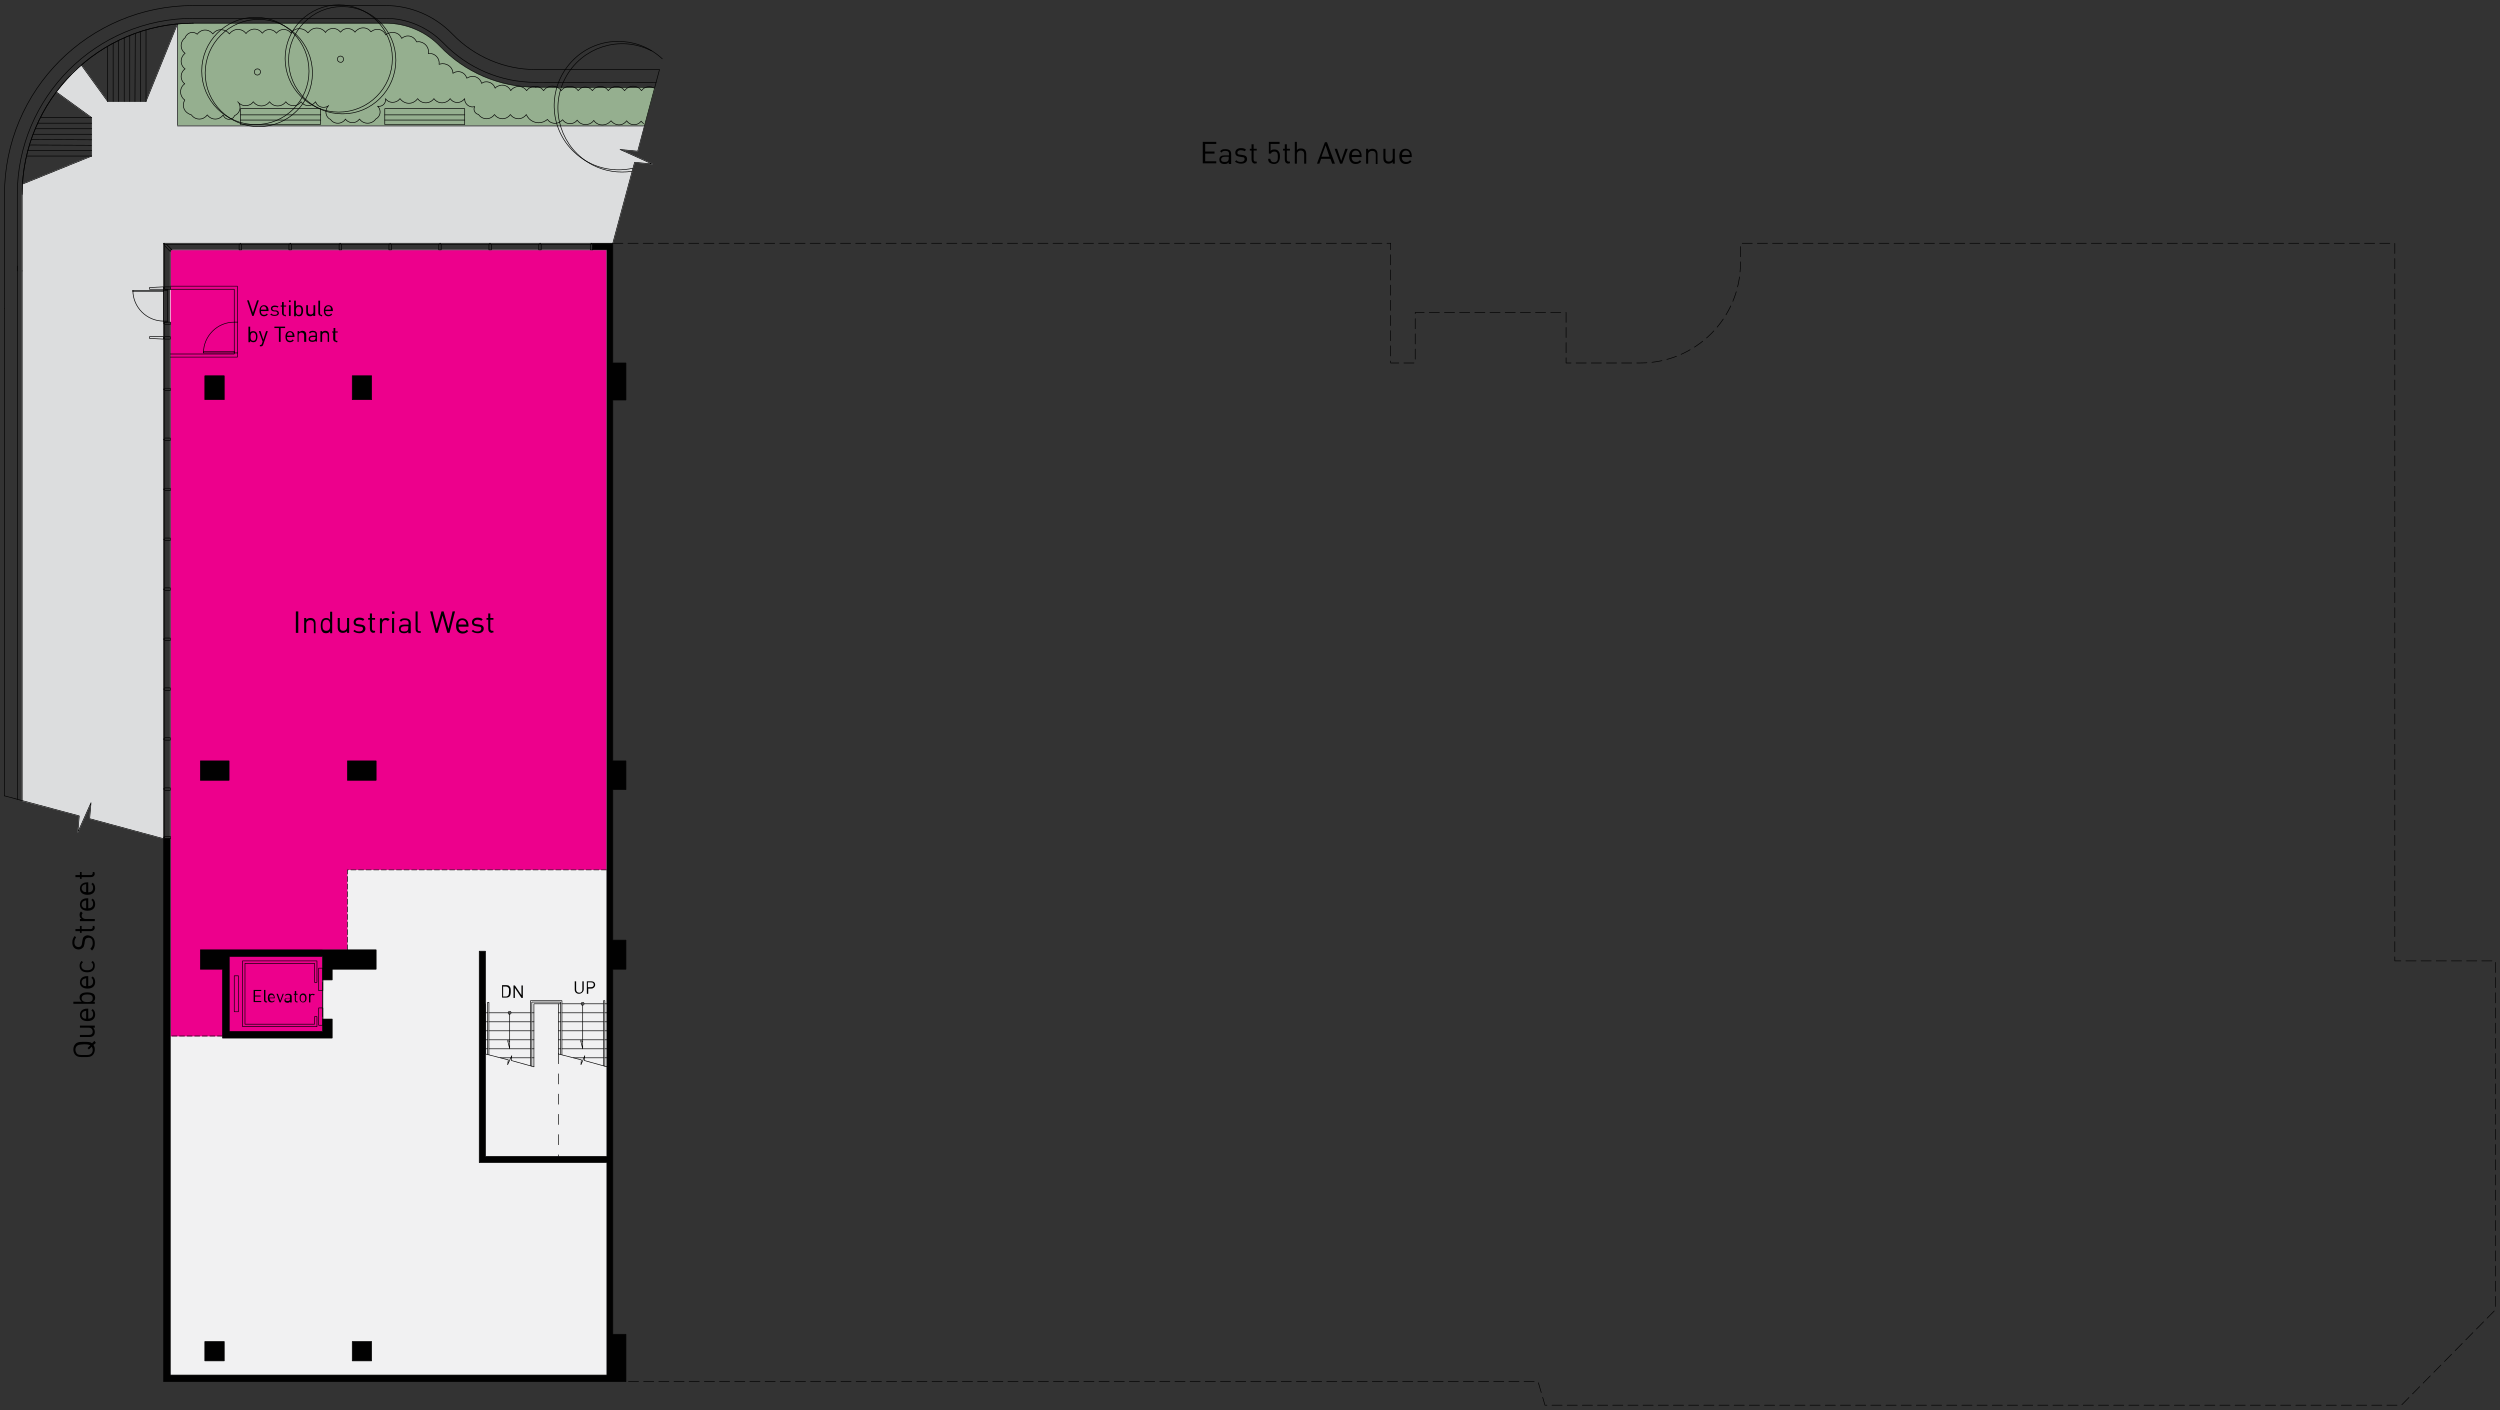 <?xml version="1.0" encoding="utf-8"?>
<!-- Generator: Adobe Illustrator 26.0.1, SVG Export Plug-In . SVG Version: 6.00 Build 0)  -->
<svg version="1.1" id="Layer_1" xmlns="http://www.w3.org/2000/svg" xmlns:xlink="http://www.w3.org/1999/xlink" x="0px" y="0px"
	 viewBox="0 0 722.5 407.5" style="enable-background:new 0 0 722.5 407.5;" xml:space="preserve">
<rect x="0" y="0" width="722.5" height="407.5" fill="#333333" stroke="none"/>
<style type="text/css">
	.st0{fill-rule:evenodd;clip-rule:evenodd;fill:#F1F1F2;}
	.st1{fill-rule:evenodd;clip-rule:evenodd;fill:#ED008C;}
	.st2{fill-rule:evenodd;clip-rule:evenodd;fill:#95AF8F;}
	.st3{fill:none;stroke:#95AF8F;stroke-width:0.188;stroke-linecap:round;stroke-linejoin:round;stroke-miterlimit:10;}
	.st4{fill:none;}
	.st5{fill-rule:evenodd;clip-rule:evenodd;fill:#DCDDDE;}
	.st6{fill:none;stroke:#DCDDDE;stroke-width:0.188;stroke-linecap:round;stroke-linejoin:round;stroke-miterlimit:10;}
	.st7{fill:none;stroke:#F1F1F2;stroke-width:0.188;stroke-linecap:round;stroke-linejoin:round;stroke-miterlimit:10;}
	.st8{fill-rule:evenodd;clip-rule:evenodd;fill:#010101;}
	.st9{fill:none;stroke:#010101;stroke-width:0.188;stroke-linecap:round;stroke-linejoin:round;stroke-miterlimit:10;}
	
		.st10{fill:none;stroke:#010101;stroke-width:0.188;stroke-linecap:round;stroke-linejoin:round;stroke-miterlimit:10;stroke-dasharray:2.925,1.462,0,1.462;}
	
		.st11{fill:none;stroke:#010101;stroke-width:0.188;stroke-linecap:round;stroke-linejoin:round;stroke-miterlimit:10;stroke-dasharray:2.925,1.462;}
	
		.st12{fill:none;stroke:#010101;stroke-width:0.188;stroke-linecap:round;stroke-linejoin:round;stroke-miterlimit:10;stroke-dasharray:1.462,0.731;}
</style>
<rect x="49.2" y="72.2" class="st0" width="126.2" height="325.3"/>
<polygon class="st1" points="175.4,72.2 175.4,251.4 100.4,251.4 100.4,274.5 93.2,274.5 93.2,299.5 49.2,299.5 49.2,72.2 "/>
<path class="st2" d="M51.3,36.4l0-29.4l4.7-0.2h55.5c5.9,0,11.6,2.4,15.7,6.7c7.2,7.5,17.2,11.8,27.7,11.8l34.3,0l-3,11.1H51.3z"/>
<path class="st3" d="M51.3,36.4l0-29.4l4.7-0.2h55.5c5.9,0,11.6,2.4,15.7,6.7c7.2,7.5,17.2,11.8,27.7,11.8l34.3,0l-3,11.1H51.3z"/>
<rect class="st4" width="722.5" height="407.5"/>
<polygon class="st5" points="47.3,242.4 25.9,236.6 26.3,232 22.5,240.5 22.9,235.8 6.4,231.4 6.4,56.2 6.5,53.2 26.5,45.1 26.5,34 
	16.3,26.6 20.9,21.2 23.5,18.8 31.1,29.3 42.2,29.3 51.3,6.9 51.3,36.4 186.2,36.4 184.3,43.7 179.2,43.2 188.5,47.4 183.4,46.9 
	177.1,70.3 47.3,70.3 "/>
<polygon class="st6" points="47.3,242.4 25.9,236.6 26.3,232 22.5,240.5 22.9,235.8 6.4,231.4 6.4,56.2 6.5,53.2 26.5,45.1 26.5,34 
	16.3,26.6 20.9,21.2 23.5,18.8 31.1,29.3 42.2,29.3 51.3,6.9 51.3,36.4 186.2,36.4 184.3,43.7 179.2,43.2 188.5,47.4 183.4,46.9 
	177.1,70.3 47.3,70.3 "/>
<rect x="49.2" y="72.2" class="st7" width="126.2" height="325.3"/>
<polygon class="st8" points="64.3,300 64.3,280.1 57.9,280.1 57.9,274.5 108.7,274.5 108.7,280.1 96,280.1 96,283.2 93.3,283.2 
	93.3,276.4 66.2,276.4 66.2,298.1 93.3,298.1 93.3,294.5 96,294.5 96,300 "/>
<rect x="59.2" y="387.7" class="st8" width="5.6" height="5.6"/>
<rect x="101.8" y="387.7" class="st8" width="5.6" height="5.6"/>
<rect x="100.4" y="219.9" class="st8" width="8.3" height="5.6"/>
<rect x="57.9" y="219.9" class="st8" width="8.3" height="5.6"/>
<rect x="59.2" y="108.6" class="st8" width="5.6" height="6.9"/>
<rect x="101.8" y="108.6" class="st8" width="5.6" height="6.9"/>
<polygon class="st8" points="47.3,399.3 47.3,242.4 49.2,242.4 49.2,397.4 175.4,397.4 175.4,336 138.5,336 138.5,274.9 
	140.3,274.9 140.3,334.2 175.4,334.2 175.4,72.2 171.3,72.2 171.3,70.3 177.1,70.3 177.1,104.9 180.9,104.9 180.9,115.6 
	177.1,115.6 177.1,219.9 180.9,219.9 180.9,228.2 177.1,228.2 177.1,271.7 180.9,271.7 180.9,280.1 177.1,280.1 177.1,385.6 
	180.9,385.6 180.9,399.3 "/>
<line class="st9" x1="47.3" y1="83.9" x2="47.3" y2="92.8"/>
<line class="st9" x1="48.4" y1="83.9" x2="48.4" y2="92.8"/>
<line class="st9" x1="67.7" y1="102" x2="67.7" y2="93.1"/>
<line class="st9" x1="68.6" y1="102" x2="68.6" y2="93.1"/>
<line class="st10" x1="161.4" y1="304.5" x2="161.4" y2="334.2"/>
<path class="st11" d="M177.1,70.3h224.8v34.6h7.1V90.3h43.6v14.6h21.5C490,104.9,503,92,503,76v-5.7h189.1v207.4h29.1v100.8
	L694,406.1H446.5l-2-6.8H180.9"/>
<rect class="st4" width="722.5" height="407.5"/>
<line class="st12" x1="64.3" y1="299.4" x2="49.2" y2="299.4"/>
<polyline class="st12" points="100.4,274.5 100.4,251.4 175.4,251.4 "/>
<line class="st9" x1="6.4" y1="231.4" x2="6.4" y2="78.3"/>
<line class="st9" x1="47.6" y1="241.7" x2="47.6" y2="228.4"/>
<line class="st9" x1="47.6" y1="227.7" x2="47.6" y2="213.9"/>
<line class="st9" x1="47.6" y1="213.2" x2="47.6" y2="199.5"/>
<line class="st9" x1="47.6" y1="198.8" x2="47.6" y2="185.1"/>
<line class="st9" x1="47.6" y1="184.4" x2="47.6" y2="170.6"/>
<line class="st9" x1="47.6" y1="169.9" x2="47.6" y2="156.2"/>
<line class="st9" x1="47.6" y1="155.5" x2="47.6" y2="141.8"/>
<line class="st9" x1="47.6" y1="141.1" x2="47.6" y2="127.3"/>
<line class="st9" x1="47.6" y1="126.6" x2="47.6" y2="112.9"/>
<line class="st9" x1="47.6" y1="112.2" x2="47.6" y2="98"/>
<line class="st9" x1="47.6" y1="97.3" x2="47.6" y2="93.8"/>
<line class="st9" x1="47.6" y1="82.9" x2="47.6" y2="70.7"/>
<line class="st9" x1="48.1" y1="70.6" x2="69.1" y2="70.6"/>
<line class="st9" x1="69.8" y1="70.6" x2="83.5" y2="70.6"/>
<line class="st9" x1="84.2" y1="70.6" x2="98" y2="70.6"/>
<line class="st9" x1="98.7" y1="70.6" x2="112.4" y2="70.6"/>
<line class="st9" x1="113.1" y1="70.6" x2="126.8" y2="70.6"/>
<line class="st9" x1="127.5" y1="70.6" x2="141.3" y2="70.6"/>
<line class="st9" x1="142" y1="70.6" x2="155.7" y2="70.6"/>
<line class="st9" x1="156.4" y1="70.6" x2="170.8" y2="70.6"/>
<path class="st9" d="M188.3,14.7c-9.1-4.7-20.3-1.1-25,8c-4.7,9.1-1.1,20.3,8,25c3.5,1.8,7.5,2.4,11.4,1.8"/>
<path class="st9" d="M191.4,17c-7.5-7-19.2-6.7-26.2,0.8c-7,7.5-6.7,19.2,0.8,26.2c4.5,4.3,10.9,6,17,4.6"/>
<rect class="st4" width="722.5" height="407.5"/>
<line class="st9" x1="11.7" y1="34" x2="26.5" y2="34"/>
<line class="st9" x1="7.7" y1="45.1" x2="26.5" y2="45.1"/>
<line class="st9" x1="31.1" y1="13.4" x2="31.1" y2="29.3"/>
<line class="st9" x1="42.2" y1="8.6" x2="42.2" y2="29.3"/>
<line class="st9" x1="26.5" y1="34" x2="26.5" y2="45.1"/>
<line class="st9" x1="31.1" y1="29.3" x2="42.2" y2="29.3"/>
<line class="st9" x1="23.5" y1="18.8" x2="31.1" y2="29.3"/>
<line class="st9" x1="42.2" y1="29.3" x2="51.3" y2="6.9"/>
<line class="st9" x1="16.3" y1="26.6" x2="26.5" y2="34"/>
<line class="st9" x1="6.5" y1="53.2" x2="26.5" y2="45.1"/>
<line class="st9" x1="8.1" y1="43.5" x2="26.5" y2="43.5"/>
<line class="st9" x1="8.5" y1="41.9" x2="26.4" y2="42"/>
<line class="st9" x1="9" y1="40.3" x2="26.5" y2="40.4"/>
<line class="st9" x1="9.6" y1="38.8" x2="26.5" y2="38.8"/>
<line class="st9" x1="10.2" y1="37.2" x2="26.5" y2="37.2"/>
<line class="st9" x1="10.9" y1="35.6" x2="26.5" y2="35.6"/>
<line class="st9" x1="32.7" y1="12.5" x2="32.7" y2="29.3"/>
<line class="st9" x1="34.3" y1="11.7" x2="34.3" y2="29.3"/>
<line class="st9" x1="35.9" y1="11" x2="35.9" y2="29.3"/>
<line class="st9" x1="37.5" y1="10.3" x2="37.5" y2="29.3"/>
<line class="st9" x1="39.1" y1="9.7" x2="39" y2="29.3"/>
<line class="st9" x1="40.6" y1="9.1" x2="40.6" y2="29.3"/>
<path class="st9" d="M55.9,6.7C28.6,6.7,6.4,28.9,6.4,56.2"/>
<path class="st9" d="M6.4,78.3V56.2c0-27.3,22.2-49.5,49.5-49.5h55.5"/>
<rect class="st4" width="722.5" height="407.5"/>
<line class="st9" x1="189.2" y1="25.3" x2="154.8" y2="25.2"/>
<path class="st9" d="M154.9,25.2c-10.5,0-20.5-4.3-27.7-11.8c-4.1-4.3-9.8-6.7-15.7-6.7"/>
<rect class="st4" width="722.5" height="407.5"/>
<line class="st9" x1="186.2" y1="36.4" x2="51.3" y2="36.4"/>
<path class="st9" d="M114.4,17.4c0-8.6-7-15.5-15.5-15.5c-8.6,0-15.5,7-15.5,15.5c0,8.6,7,15.5,15.5,15.5
	C107.4,33,114.4,26,114.4,17.4z"/>
<path class="st9" d="M99.3,17.1c0-0.5-0.4-0.9-0.9-0.9c-0.5,0-0.9,0.4-0.9,0.9c0,0.5,0.4,0.9,0.9,0.9C98.9,18.1,99.3,17.6,99.3,17.1
	z"/>
<path class="st9" d="M113.4,16.9c0-8.6-7-15.5-15.5-15.5c-8.6,0-15.5,7-15.5,15.5c0,8.6,7,15.5,15.5,15.5
	C106.4,32.4,113.4,25.5,113.4,16.9z"/>
<path class="st9" d="M90.3,21.1c0-8.6-7-15.5-15.5-15.5c-8.6,0-15.5,7-15.5,15.5c0,8.6,7,15.5,15.5,15.5
	C83.3,36.6,90.3,29.7,90.3,21.1z"/>
<path class="st9" d="M75.3,20.8c0-0.5-0.4-0.9-0.9-0.9c-0.5,0-0.9,0.4-0.9,0.9c0,0.5,0.4,0.9,0.9,0.9C74.8,21.7,75.3,21.3,75.3,20.8
	z"/>
<path class="st9" d="M89.3,20.6C89.3,12,82.4,5,73.8,5c-8.6,0-15.5,7-15.5,15.5c0,8.6,7,15.5,15.5,15.5
	C82.4,36.1,89.3,29.1,89.3,20.6z"/>
<rect class="st4" width="722.5" height="407.5"/>
<line class="st9" x1="51.3" y1="36.2" x2="51.3" y2="6.9"/>
<path class="st9" d="M189.1,25.5c-1.2-0.8-2.9-0.5-3.7,0.7c0,0,0,0,0,0c-1-1.4-2.8-1.7-4.2-0.7c-0.3,0.2-0.5,0.5-0.7,0.7
	c-0.9-1.3-2.7-1.6-4-0.7c-0.3,0.2-0.5,0.4-0.7,0.7c-0.9-1.3-2.6-1.6-3.9-0.7c-0.3,0.2-0.5,0.4-0.7,0.7c-0.8-1.1-2.4-1.4-3.5-0.6
	c-0.2,0.2-0.5,0.4-0.6,0.6c-0.9-1.3-2.8-1.7-4.2-0.7c-0.3,0.2-0.5,0.4-0.7,0.7c-1-1.4-2.9-1.7-4.3-0.8c-0.3,0.2-0.6,0.5-0.8,0.8
	c-0.9-1.3-2.8-1.7-4.2-0.7c-0.3,0.2-0.5,0.4-0.7,0.7c-0.9-1.3-2.6-1.6-3.9-0.7c-0.3,0.2-0.5,0.4-0.7,0.7c-0.6-1.4-2.3-2-3.7-1.3
	c-0.3,0.1-0.6,0.3-0.8,0.6c-0.4-1.3-1.8-2.1-3.1-1.8c-0.3,0.1-0.6,0.2-0.8,0.4c-0.4-1.5-2-2.4-3.4-1.9c-0.3,0.1-0.6,0.2-0.9,0.4
	c-0.4-1.4-1.8-2.2-3.2-1.8c-0.3,0.1-0.6,0.2-0.8,0.4c0-1.6-1.4-2.8-3-2.8c-0.3,0-0.7,0.1-1,0.2c0.2-1.5-0.8-2.8-2.2-3.1
	c-0.3,0-0.6,0-0.9,0c0.3-1.6-0.8-3.1-2.4-3.4c-0.3-0.1-0.7,0-1,0c-0.6-1.4-2.2-2.1-3.5-1.5c-0.3,0.1-0.6,0.3-0.8,0.5
	c-0.6-1.5-2.3-2.1-3.8-1.5c-0.3,0.1-0.6,0.3-0.8,0.5c-0.6-1.4-2.2-2-3.5-1.4c-0.3,0.1-0.5,0.3-0.8,0.5c-0.9-1.3-2.7-1.5-3.9-0.6
	c-0.3,0.2-0.5,0.4-0.7,0.7c-0.8-1.1-2.4-1.4-3.6-0.6c-0.2,0.2-0.4,0.4-0.6,0.6c-0.9-1.2-2.5-1.4-3.7-0.6c-0.3,0.2-0.5,0.4-0.6,0.7
	c-1-1.4-3-1.7-4.3-0.7c-0.3,0.2-0.5,0.5-0.8,0.8c-1-1.3-2.9-1.6-4.2-0.7c-0.3,0.2-0.5,0.5-0.7,0.8c-0.8-1.2-2.5-1.4-3.6-0.6
	c-0.2,0.2-0.5,0.4-0.6,0.6c-0.8-1.1-2.4-1.4-3.5-0.6c-0.2,0.2-0.4,0.4-0.6,0.6c-0.9-1.3-2.7-1.6-4-0.6c-0.3,0.2-0.5,0.4-0.7,0.7
	c-0.9-1.3-2.8-1.6-4.1-0.6c-0.3,0.2-0.5,0.4-0.7,0.7c-1-1.3-2.8-1.6-4.1-0.7c-0.3,0.2-0.5,0.5-0.7,0.7c-0.9-1.2-2.6-1.5-3.8-0.6
	c-0.3,0.2-0.5,0.4-0.7,0.7c-0.9-0.8-2.3-0.7-3.1,0.3c-0.2,0.2-0.3,0.4-0.4,0.7c-1.2,0.9-1.5,2.6-0.7,3.8c0.2,0.3,0.4,0.5,0.7,0.7
	c-1.2,0.9-1.5,2.6-0.7,3.8c0.2,0.3,0.4,0.5,0.7,0.7c-1.2,0.8-1.5,2.5-0.7,3.7c0.2,0.3,0.4,0.5,0.6,0.6c-1.3,0.9-1.6,2.7-0.7,4
	c0.2,0.3,0.4,0.5,0.7,0.7c-0.8,1.4-0.4,3.1,1,3.9c0.3,0.2,0.6,0.3,0.9,0.4c0.9,1.3,2.7,1.6,3.9,0.7c0.3-0.2,0.5-0.4,0.7-0.7
	c0.9,1.3,2.7,1.6,3.9,0.7c0.3-0.2,0.5-0.4,0.7-0.7c0.3,1,1.3,1.5,2.2,1.2c0.5-0.1,0.9-0.5,1.1-1c1.3-0.5,1.9-2,1.4-3.3
	c-0.1-0.3-0.3-0.5-0.5-0.7c0.9,1.2,2.5,1.5,3.8,0.7c0.3-0.2,0.5-0.4,0.7-0.7c0.9,1.3,2.7,1.6,4,0.7c0.3-0.2,0.5-0.4,0.7-0.7
	c0.9,1.3,2.7,1.6,4,0.7c0.3-0.2,0.5-0.4,0.7-0.7c0.8,1.2,2.5,1.5,3.7,0.7c0.3-0.2,0.5-0.4,0.7-0.7c0.8,1.2,2.4,1.5,3.6,0.6
	c0.2-0.2,0.5-0.4,0.6-0.6c0.4,1.3,1.8,1.9,3.1,1.5c0.3-0.1,0.5-0.2,0.7-0.4c-1,0.9-1.1,2.5-0.2,3.5c0.2,0.2,0.4,0.4,0.7,0.5
	c0.8,1.2,2.5,1.5,3.7,0.6c0.3-0.2,0.5-0.4,0.6-0.7c0.8,1.1,2.4,1.4,3.5,0.6c0.2-0.2,0.5-0.4,0.6-0.6c0.9,1.3,2.7,1.6,4,0.7
	c0.3-0.2,0.5-0.4,0.7-0.7c1.1-0.6,1.6-1.9,1-3.1c-0.1-0.2-0.3-0.5-0.5-0.6c1,0.2,2.1-0.4,2.3-1.5c0-0.2,0.1-0.4,0-0.7
	c0.8,1.2,2.4,1.4,3.6,0.6c0.2-0.2,0.5-0.4,0.6-0.6c1,1.4,2.9,1.8,4.3,0.8c0.3-0.2,0.6-0.5,0.8-0.8c0.9,1.3,2.7,1.6,4,0.7
	c0.3-0.2,0.5-0.4,0.7-0.7c0.9,1.3,2.7,1.6,4,0.7c0.3-0.2,0.5-0.4,0.7-0.7c0.8,1.2,2.4,1.5,3.6,0.6c0.2-0.2,0.5-0.4,0.6-0.6
	c-0.1,1.2,0.9,2.3,2.1,2.4c0.3,0,0.5,0,0.8-0.1c-0.4,0.7-0.2,1.6,0.6,2.1c0.2,0.1,0.3,0.1,0.5,0.2c0.9,1.3,2.7,1.6,3.9,0.7
	c0.3-0.2,0.5-0.4,0.7-0.7c0.9,1.3,2.7,1.6,3.9,0.7c0.3-0.2,0.5-0.4,0.7-0.7c0.9,1.3,2.7,1.6,3.9,0.7c0.3-0.2,0.5-0.4,0.7-0.7
	c0.8,1.9,3,2.9,5,2.1c0.4-0.2,0.8-0.4,1.1-0.7c0.8,1.2,2.5,1.5,3.7,0.7c0.3-0.2,0.5-0.4,0.7-0.6c0.8,1.2,2.4,1.5,3.6,0.7
	c0.3-0.2,0.5-0.4,0.6-0.6c0.9,1.4,2.8,1.7,4.1,0.8c0.3-0.2,0.5-0.4,0.7-0.7c0.9,1.4,2.8,1.7,4.2,0.8c0.3-0.2,0.5-0.4,0.8-0.7
	c0.9,1.2,2.6,1.6,3.8,0.7c0.3-0.2,0.5-0.4,0.7-0.7c0.8,1.2,2.4,1.5,3.6,0.7c0.2-0.2,0.5-0.4,0.6-0.6c0.2,0.3,0.4,0.5,0.7,0.7"/>
<rect class="st4" width="722.5" height="407.5"/>
<polyline class="st9" points="174.8,308.1 174.8,289.2 174.4,289.2 174.4,308 "/>
<polyline class="st9" points="153.7,308.1 153.7,289.6 162,289.6 162,304.7 "/>
<polyline class="st9" points="153.3,308 153.3,289.2 162.4,289.2 162.4,304.8 "/>
<polyline class="st9" points="175.4,308.3 168.9,306.5 169,305.1 167.9,307.7 168,306.3 161.4,304.6 "/>
<polyline class="st9" points="140.9,304.7 140.9,289.7 141.3,289.7 141.3,304.8 "/>
<polyline class="st9" points="154.3,308.3 147.8,306.5 147.9,305.1 146.7,307.7 146.9,306.3 140.3,304.6 "/>
<rect x="92.1" y="291.3" class="st9" width="1.2" height="5"/>
<rect x="92.1" y="279.8" class="st9" width="1.2" height="6.5"/>
<line class="st9" x1="93.2" y1="293.8" x2="93.2" y2="283.9"/>
<polygon class="st9" points="90.9,283.9 91.6,283.9 91.6,277.7 70.1,277.7 70.1,296.7 91.6,296.7 91.6,293.8 90.9,293.8 90.9,296 
	70.8,296 70.8,278.4 90.9,278.4 "/>
<rect x="67.7" y="282" class="st9" width="1.2" height="10.4"/>
<rect x="66.2" y="275" class="st9" width="27.1" height="24.5"/>
<polygon class="st9" points="49.2,228.4 47.6,228.4 47.6,228.1 47.3,228.1 47.3,227.9 47.6,227.9 47.6,227.7 49.2,227.7 "/>
<polygon class="st9" points="49.2,213.9 47.6,213.9 47.6,213.7 47.3,213.7 47.3,213.5 47.6,213.5 47.6,213.2 49.2,213.2 "/>
<polygon class="st9" points="49.2,199.5 47.6,199.5 47.6,199.2 47.3,199.2 47.3,199.1 47.6,199.1 47.6,198.8 49.2,198.8 "/>
<polygon class="st9" points="49.2,185.1 47.6,185.1 47.6,184.8 47.3,184.8 47.3,184.6 47.6,184.6 47.6,184.4 49.2,184.4 "/>
<polygon class="st9" points="49.2,170.6 47.6,170.6 47.6,170.4 47.3,170.4 47.3,170.2 47.6,170.2 47.6,169.9 49.2,169.9 "/>
<polygon class="st9" points="49.2,156.2 47.6,156.2 47.6,155.9 47.3,155.9 47.3,155.8 47.6,155.8 47.6,155.5 49.2,155.5 "/>
<polygon class="st9" points="49.2,141.8 47.6,141.8 47.6,141.5 47.3,141.5 47.3,141.3 47.6,141.3 47.6,141.1 49.2,141.1 "/>
<polygon class="st9" points="49.2,127.3 47.6,127.3 47.6,127.1 47.3,127.1 47.3,126.9 47.6,126.9 47.6,126.6 49.2,126.6 "/>
<polygon class="st9" points="49.2,112.9 47.6,112.9 47.6,112.6 47.3,112.6 47.3,112.4 47.6,112.4 47.6,112.2 49.2,112.2 "/>
<polygon class="st9" points="49.2,98 47.6,98 47.6,97.8 47.3,97.8 47.3,97.6 47.6,97.6 47.6,97.3 49.2,97.3 "/>
<polygon class="st9" points="49.2,83.6 47.6,83.6 47.6,83.3 47.3,83.3 47.3,83.1 47.6,83.1 47.6,82.9 49.2,82.9 "/>
<polygon class="st9" points="69.1,72.2 69.1,70.6 69.4,70.6 69.4,70.3 69.5,70.3 69.5,70.6 69.8,70.6 69.8,72.2 "/>
<polygon class="st9" points="83.5,72.2 83.5,70.6 83.8,70.6 83.8,70.3 84,70.3 84,70.6 84.2,70.6 84.2,72.2 "/>
<polygon class="st9" points="98,72.2 98,70.6 98.2,70.6 98.2,70.3 98.4,70.3 98.4,70.6 98.7,70.6 98.7,72.2 "/>
<polygon class="st9" points="112.4,72.2 112.4,70.6 112.7,70.6 112.7,70.3 112.8,70.3 112.8,70.6 113.1,70.6 113.1,72.2 "/>
<polygon class="st9" points="126.8,72.2 126.8,70.6 127.1,70.6 127.1,70.3 127.3,70.3 127.3,70.6 127.5,70.6 127.5,72.2 "/>
<polygon class="st9" points="141.3,72.2 141.3,70.6 141.5,70.6 141.5,70.3 141.7,70.3 141.7,70.6 142,70.6 142,72.2 "/>
<polygon class="st9" points="155.7,72.2 155.7,70.6 156,70.6 156,70.3 156.2,70.3 156.2,70.6 156.4,70.6 156.4,72.2 "/>
<polygon class="st9" points="170.6,72.2 170.6,70.6 170.8,70.6 170.8,70.3 171,70.3 171,70.6 171.3,70.6 171.3,72.2 "/>
<polygon class="st9" points="49.7,72.2 48.1,70.6 47.7,70.6 47.5,70.3 47.3,70.3 47.3,70.5 47.6,70.7 47.6,71 49.2,72.7 49.2,72.2 
	"/>
<polygon class="st9" points="49.2,242.4 47.6,242.4 47.6,242.1 47.3,242.1 47.3,241.9 47.6,241.9 47.6,241.7 49.2,241.7 "/>
<line class="st9" x1="49.2" y1="242.4" x2="49.2" y2="93.1"/>
<polyline class="st9" points="49.2,83.6 49.2,72.2 171.3,72.2 "/>
<polyline class="st9" points="47.3,242.4 47.3,70.3 171.3,70.3 "/>
<polygon class="st9" points="47.3,97.3 43.2,97.3 43.2,97.8 47.3,98 "/>
<polygon class="st9" points="47.3,83.6 43.2,83.6 43.2,83.1 47.3,82.9 "/>
<rect x="47.3" y="83.6" class="st9" width="1.1" height="0.3"/>
<rect x="47.3" y="92.8" class="st9" width="1.1" height="0.3"/>
<polygon class="st9" points="49.2,93.8 47.6,93.8 47.6,93.5 47.3,93.5 47.3,93.3 47.6,93.3 47.6,93.1 49.2,93.1 "/>
<line class="st9" x1="1.3" y1="230" x2="1.3" y2="89.1"/>
<path class="st9" d="M1.3,89.1l0-32.9c0-30.2,24.4-54.6,54.6-54.6h55.5c7.3,0,14.3,3,19.4,8.3c6.3,6.5,15,10.2,24,10.2h35.7"/>
<rect class="st4" width="722.5" height="407.5"/>
<line class="st9" x1="5.1" y1="231" x2="5.1" y2="76.9"/>
<path class="st9" d="M5,78.3V56.2C5,28.1,27.8,5.3,55.9,5.3h55.5c6.3,0,12.3,2.6,16.7,7.1c7,7.3,16.6,11.4,26.7,11.4"/>
<rect class="st4" width="722.5" height="407.5"/>
<line class="st9" x1="189.6" y1="23.9" x2="154.9" y2="23.8"/>
<line class="st9" x1="111.2" y1="33.2" x2="134.3" y2="33.2"/>
<line class="st9" x1="111.2" y1="34.7" x2="134.3" y2="34.7"/>
<rect x="111.2" y="31.4" class="st9" width="23.1" height="4.6"/>
<line class="st9" x1="69.5" y1="33.2" x2="92.7" y2="33.2"/>
<line class="st9" x1="69.5" y1="34.7" x2="92.7" y2="34.7"/>
<rect x="69.5" y="31.4" class="st9" width="23.1" height="4.6"/>
<polyline class="st9" points="47.3,242.4 25.9,236.6 26.3,232 22.5,240.5 22.9,235.8 1.3,230 "/>
<polyline class="st9" points="177.1,70.3 183.4,46.9 188.5,47.4 179.2,43.2 184.3,43.7 190.6,20.1 "/>
<rect x="38.4" y="83.9" class="st9" width="8.9" height="0.4"/>
<path class="st9" d="M38.4,83.9c0,4.9,4,8.9,8.9,8.9"/>
<rect class="st4" width="722.5" height="407.5"/>
<polyline class="st9" points="49.2,102.3 67.7,102.3 67.7,101.6 "/>
<polyline class="st9" points="67.7,93.1 67.7,83.6 49.2,83.6 "/>
<polyline class="st9" points="49.2,103.2 68.6,103.2 68.6,102 "/>
<polyline class="st9" points="68.6,93.1 68.6,82.7 49.2,82.7 "/>
<rect x="58.8" y="101.6" class="st9" width="8.9" height="0.4"/>
<path class="st9" d="M67.7,93.1c-4.9,0-8.9,4-8.9,8.9"/>
<rect class="st4" width="722.5" height="407.5"/>
<line class="st9" x1="67.7" y1="102" x2="68.6" y2="102"/>
<line class="st9" x1="67.7" y1="93.1" x2="68.6" y2="93.1"/>
<line class="st9" x1="175.4" y1="290.1" x2="174.8" y2="290.1"/>
<line class="st9" x1="174.4" y1="290.1" x2="162.4" y2="290.1"/>
<line class="st9" x1="162" y1="290.1" x2="161.4" y2="290.1"/>
<polyline class="st9" points="154.3,308.3 154.3,290.1 161.4,290.1 161.4,304.6 "/>
<line class="st9" x1="175.4" y1="292.7" x2="174.8" y2="292.7"/>
<line class="st9" x1="174.4" y1="292.7" x2="162.4" y2="292.7"/>
<line class="st9" x1="162" y1="292.7" x2="161.4" y2="292.7"/>
<line class="st9" x1="175.4" y1="295.3" x2="174.8" y2="295.3"/>
<line class="st9" x1="174.4" y1="295.3" x2="162.4" y2="295.3"/>
<line class="st9" x1="162" y1="295.3" x2="161.4" y2="295.3"/>
<line class="st9" x1="175.4" y1="297.9" x2="174.8" y2="297.9"/>
<line class="st9" x1="174.4" y1="297.9" x2="162.4" y2="297.9"/>
<line class="st9" x1="162" y1="297.9" x2="161.4" y2="297.9"/>
<line class="st9" x1="175.4" y1="300.5" x2="174.8" y2="300.5"/>
<line class="st9" x1="174.4" y1="300.5" x2="162.4" y2="300.5"/>
<line class="st9" x1="162" y1="300.5" x2="161.4" y2="300.5"/>
<line class="st9" x1="175.4" y1="303.1" x2="174.8" y2="303.1"/>
<line class="st9" x1="174.4" y1="303.1" x2="162.4" y2="303.1"/>
<line class="st9" x1="162" y1="303.1" x2="161.4" y2="303.1"/>
<line class="st9" x1="175.4" y1="305.7" x2="174.8" y2="305.7"/>
<line class="st9" x1="174.4" y1="305.7" x2="169" y2="305.7"/>
<line class="st9" x1="168.8" y1="305.7" x2="165.7" y2="305.7"/>
<line class="st9" x1="140.3" y1="290.1" x2="140.3" y2="304.5"/>
<line class="st9" x1="154.3" y1="292.7" x2="153.7" y2="292.7"/>
<line class="st9" x1="153.3" y1="292.7" x2="141.3" y2="292.7"/>
<line class="st9" x1="140.9" y1="292.7" x2="140.3" y2="292.7"/>
<line class="st9" x1="154.3" y1="295.3" x2="153.7" y2="295.3"/>
<line class="st9" x1="153.3" y1="295.3" x2="141.3" y2="295.3"/>
<line class="st9" x1="140.9" y1="295.3" x2="140.3" y2="295.3"/>
<line class="st9" x1="154.3" y1="297.9" x2="153.7" y2="297.9"/>
<line class="st9" x1="153.3" y1="297.9" x2="141.3" y2="297.9"/>
<line class="st9" x1="140.9" y1="297.9" x2="140.3" y2="297.9"/>
<line class="st9" x1="154.3" y1="300.5" x2="153.7" y2="300.5"/>
<line class="st9" x1="153.3" y1="300.5" x2="141.3" y2="300.5"/>
<line class="st9" x1="140.9" y1="300.5" x2="140.3" y2="300.5"/>
<line class="st9" x1="154.3" y1="303.1" x2="153.7" y2="303.1"/>
<line class="st9" x1="153.3" y1="303.1" x2="141.3" y2="303.1"/>
<line class="st9" x1="140.9" y1="303.1" x2="140.3" y2="303.1"/>
<line class="st9" x1="154.3" y1="305.7" x2="153.7" y2="305.7"/>
<line class="st9" x1="153.3" y1="305.7" x2="147.9" y2="305.7"/>
<line class="st9" x1="147.7" y1="305.7" x2="144.6" y2="305.7"/>
<polygon class="st9" points="64.3,300 64.3,280.1 57.9,280.1 57.9,274.5 108.7,274.5 108.7,280.1 96,280.1 96,283.2 93.2,283.2 
	93.2,276.4 66.2,276.4 66.2,298.1 93.2,298.1 93.2,294.5 96,294.5 96,300 "/>
<rect x="59.2" y="387.7" class="st9" width="5.6" height="5.6"/>
<rect x="101.8" y="387.7" class="st9" width="5.6" height="5.6"/>
<rect x="100.4" y="219.9" class="st9" width="8.3" height="5.6"/>
<rect x="57.9" y="219.9" class="st9" width="8.3" height="5.6"/>
<rect x="59.2" y="108.6" class="st9" width="5.6" height="6.9"/>
<rect x="101.8" y="108.6" class="st9" width="5.6" height="6.9"/>
<polygon class="st9" points="47.3,399.3 47.3,242.4 49.2,242.4 49.2,397.4 175.4,397.4 175.4,336 138.5,336 138.5,274.9 
	140.3,274.9 140.3,334.2 175.4,334.2 175.4,72.2 171.3,72.2 171.3,70.3 177.1,70.3 177.1,104.9 180.9,104.9 180.9,115.6 
	177.1,115.6 177.1,219.9 180.9,219.9 180.9,228.2 177.1,228.2 177.1,271.7 180.9,271.7 180.9,280.1 177.1,280.1 177.1,385.6 
	180.9,385.6 180.9,399.3 "/>
<path class="st9" d="M168.4,290.1v0.4c0.2,0,0.4-0.2,0.4-0.4c0-0.2-0.1-0.3-0.2-0.4c-0.2-0.1-0.5,0-0.6,0.2c-0.1,0.2,0,0.5,0.2,0.6
	c0.1,0,0.1,0.1,0.2,0.1V290.1v13l-0.6-2.4l0.6,0.3"/>
<path class="st9" d="M147.3,292.7v0.4c0.2,0,0.4-0.2,0.4-0.4c0-0.2-0.1-0.3-0.2-0.4c-0.2-0.1-0.5,0-0.6,0.2c-0.1,0.2,0,0.5,0.2,0.6
	c0.1,0,0.1,0.1,0.2,0.1V292.7v10.4l-0.6-2.4l0.6,0.3"/>
<rect class="st4" width="722.5" height="407.5"/>
<g>
	<path d="M73.3,289.7v-3.6h2.2v0.3h-1.8v1.3h1.6v0.3h-1.6v1.3h1.8v0.3H73.3z"/>
	<path d="M76.9,289.7c-0.4,0-0.6-0.3-0.6-0.7v-2.9h0.4v2.9c0,0.2,0.1,0.4,0.3,0.4h0.2v0.3H76.9z"/>
	<path d="M77.9,288.5c0,0.5,0.3,0.9,0.7,0.9c0.3,0,0.5-0.1,0.6-0.3l0.2,0.2c-0.2,0.2-0.5,0.4-0.9,0.4c-0.7,0-1.1-0.4-1.1-1.3
		c0-0.8,0.4-1.3,1-1.3c0.6,0,1,0.5,1,1.2v0.2H77.9z M79.1,287.9c-0.1-0.2-0.3-0.4-0.6-0.4c-0.3,0-0.5,0.1-0.6,0.4
		c-0.1,0.1-0.1,0.2-0.1,0.4h1.3C79.2,288.1,79.1,288,79.1,287.9z"/>
	<path d="M81.1,289.7h-0.3l-0.9-2.5h0.4l0.7,2l0.7-2H82L81.1,289.7z"/>
	<path d="M83.8,289.7v-0.2c-0.2,0.2-0.4,0.3-0.7,0.3c-0.3,0-0.5-0.1-0.7-0.2c-0.1-0.1-0.2-0.3-0.2-0.5c0-0.4,0.3-0.7,0.9-0.7h0.7
		V288c0-0.4-0.2-0.5-0.6-0.5c-0.3,0-0.5,0.1-0.6,0.3l-0.2-0.2c0.2-0.3,0.5-0.4,0.9-0.4c0.7,0,1,0.3,1,0.8v1.7H83.8z M83.8,288.5
		h-0.7c-0.4,0-0.6,0.2-0.6,0.4c0,0.3,0.2,0.4,0.6,0.4c0.2,0,0.4,0,0.6-0.2c0.1-0.1,0.1-0.2,0.1-0.4V288.5z"/>
	<path d="M85.8,289.7c-0.4,0-0.6-0.3-0.6-0.7v-1.5h-0.3v-0.3h0.3v-0.8h0.4v0.8H86v0.3h-0.5v1.5c0,0.2,0.1,0.4,0.3,0.4H86v0.3H85.8z"
		/>
	<path d="M88.3,289.4c-0.2,0.2-0.4,0.3-0.7,0.3c-0.3,0-0.5-0.1-0.7-0.3c-0.3-0.3-0.3-0.6-0.3-1c0-0.4,0-0.7,0.3-1
		c0.2-0.2,0.4-0.3,0.7-0.3c0.3,0,0.5,0.1,0.7,0.3c0.2,0.3,0.3,0.6,0.3,1C88.6,288.8,88.5,289.2,88.3,289.4z M88,287.7
		c-0.1-0.1-0.3-0.2-0.5-0.2c-0.2,0-0.3,0.1-0.4,0.2c-0.2,0.2-0.2,0.5-0.2,0.8c0,0.3,0,0.6,0.2,0.8c0.1,0.1,0.3,0.2,0.4,0.2
		c0.2,0,0.3-0.1,0.5-0.2c0.2-0.2,0.2-0.5,0.2-0.8C88.2,288.2,88.2,287.9,88,287.7z"/>
	<path d="M90.7,287.7c-0.1-0.1-0.2-0.2-0.4-0.2c-0.4,0-0.6,0.3-0.6,0.7v1.5h-0.4v-2.5h0.4v0.3c0.1-0.2,0.4-0.3,0.7-0.3
		c0.2,0,0.4,0.1,0.6,0.2L90.7,287.7z"/>
</g>
<g>
	<path d="M73.3,91.3h-0.4l-1.5-4.5h0.5l1.2,3.6l1.2-3.6h0.5L73.3,91.3z"/>
	<path d="M75.4,89.9c0,0.7,0.3,1.1,0.9,1.1c0.4,0,0.6-0.1,0.8-0.4l0.3,0.3c-0.3,0.3-0.6,0.5-1.1,0.5c-0.8,0-1.3-0.5-1.3-1.6
		c0-1,0.5-1.6,1.3-1.6c0.8,0,1.3,0.6,1.3,1.5v0.2H75.4z M76.9,89c-0.1-0.3-0.4-0.5-0.7-0.5s-0.6,0.2-0.7,0.5
		c-0.1,0.2-0.1,0.3-0.1,0.5H77C77,89.3,77,89.2,76.9,89z"/>
	<path d="M79.4,91.3c-0.5,0-0.9-0.1-1.3-0.4l0.3-0.3c0.2,0.3,0.6,0.4,1,0.4c0.5,0,0.8-0.2,0.8-0.5c0-0.3-0.2-0.4-0.5-0.5l-0.5,0
		c-0.6-0.1-0.9-0.3-0.9-0.8c0-0.6,0.5-0.9,1.1-0.9c0.4,0,0.8,0.1,1.1,0.3l-0.3,0.3c-0.2-0.2-0.5-0.2-0.8-0.2c-0.5,0-0.7,0.2-0.7,0.5
		c0,0.3,0.2,0.4,0.5,0.5l0.5,0c0.5,0,0.9,0.3,0.9,0.8C80.6,91,80.1,91.3,79.4,91.3z"/>
	<path d="M82.3,91.3c-0.5,0-0.8-0.4-0.8-0.8v-1.9h-0.4v-0.3h0.4v-1H82v1h0.7v0.3H82v1.9c0,0.3,0.1,0.5,0.4,0.5h0.2v0.4H82.3z"/>
	<path d="M83.5,87.3v-0.5H84v0.5H83.5z M83.5,91.3v-3.1H84v3.1H83.5z"/>
	<path d="M87.2,91.1c-0.2,0.2-0.4,0.3-0.8,0.3c-0.3,0-0.6-0.1-0.9-0.4v0.4h-0.5v-4.5h0.5v1.7c0.2-0.3,0.5-0.4,0.9-0.4
		c0.3,0,0.6,0.1,0.8,0.3c0.3,0.3,0.4,0.8,0.4,1.3C87.6,90.2,87.5,90.7,87.2,91.1z M86.3,88.6c-0.7,0-0.8,0.6-0.8,1.2
		s0.1,1.2,0.8,1.2c0.7,0,0.8-0.6,0.8-1.2S87,88.6,86.3,88.6z"/>
	<path d="M90.5,91.3v-0.3c-0.2,0.3-0.5,0.4-0.9,0.4c-0.3,0-0.6-0.1-0.8-0.3c-0.2-0.2-0.3-0.5-0.3-0.9v-2h0.5v1.9
		c0,0.5,0.3,0.8,0.8,0.8c0.5,0,0.8-0.3,0.8-0.8v-1.9h0.5v3.1H90.5z"/>
	<path d="M92.8,91.3c-0.5,0-0.8-0.4-0.8-0.8v-3.6h0.5v3.6c0,0.3,0.1,0.5,0.4,0.5h0.2v0.4H92.8z"/>
	<path d="M94,89.9c0,0.7,0.3,1.1,0.9,1.1c0.4,0,0.6-0.1,0.8-0.4l0.3,0.3c-0.3,0.3-0.6,0.5-1.1,0.5c-0.8,0-1.3-0.5-1.3-1.6
		c0-1,0.5-1.6,1.3-1.6c0.8,0,1.3,0.6,1.3,1.5v0.2H94z M95.6,89c-0.1-0.3-0.4-0.5-0.7-0.5s-0.6,0.2-0.7,0.5C94,89.2,94,89.3,94,89.5
		h1.6C95.6,89.3,95.6,89.2,95.6,89z"/>
</g>
<g>
	<path d="M74,98.6c-0.2,0.2-0.4,0.3-0.8,0.3c-0.3,0-0.6-0.1-0.9-0.4v0.4h-0.5v-4.5h0.5v1.7c0.2-0.3,0.5-0.4,0.9-0.4
		c0.3,0,0.6,0.1,0.8,0.3c0.3,0.3,0.4,0.8,0.4,1.3C74.4,97.7,74.3,98.2,74,98.6z M73.2,96.1c-0.7,0-0.8,0.6-0.8,1.2s0.1,1.2,0.8,1.2
		c0.7,0,0.8-0.6,0.8-1.2S73.8,96.1,73.2,96.1z"/>
	<path d="M76.1,99.5c-0.1,0.2-0.1,0.3-0.2,0.4c-0.2,0.2-0.4,0.2-0.6,0.2h-0.2v-0.4h0.1c0.3,0,0.4-0.1,0.5-0.4l0.2-0.6l-1.1-3h0.5
		l0.8,2.5l0.8-2.5h0.5L76.1,99.5z"/>
	<path d="M81.1,94.8v4h-0.5v-4h-1.3v-0.4h3.1v0.4H81.1z"/>
	<path d="M82.9,97.4c0,0.7,0.3,1.1,0.9,1.1c0.4,0,0.6-0.1,0.8-0.4l0.3,0.3c-0.3,0.3-0.6,0.5-1.1,0.5c-0.8,0-1.3-0.5-1.3-1.6
		c0-1,0.5-1.6,1.3-1.6c0.8,0,1.3,0.6,1.3,1.5v0.2H82.9z M84.5,96.5c-0.1-0.3-0.4-0.5-0.7-0.5s-0.6,0.2-0.7,0.5
		c-0.1,0.2-0.1,0.3-0.1,0.5h1.6C84.5,96.8,84.5,96.7,84.5,96.5z"/>
	<path d="M87.9,98.8v-1.9c0-0.5-0.3-0.8-0.8-0.8s-0.8,0.3-0.8,0.8v1.9H86v-3.1h0.5v0.3c0.2-0.2,0.5-0.4,0.9-0.4
		c0.3,0,0.6,0.1,0.8,0.3c0.2,0.2,0.3,0.5,0.3,0.9v2H87.9z"/>
	<path d="M91.2,98.8v-0.3c-0.2,0.2-0.5,0.3-0.9,0.3c-0.4,0-0.7-0.1-0.9-0.3c-0.2-0.1-0.2-0.4-0.2-0.6c0-0.5,0.4-0.9,1.1-0.9h0.9
		v-0.3c0-0.5-0.2-0.7-0.8-0.7c-0.4,0-0.6,0.1-0.8,0.4l-0.3-0.3c0.3-0.4,0.6-0.5,1.1-0.5c0.8,0,1.2,0.4,1.2,1v2.1H91.2z M91.2,97.4
		h-0.9c-0.5,0-0.7,0.2-0.7,0.5c0,0.4,0.2,0.5,0.7,0.5c0.3,0,0.5,0,0.7-0.2c0.1-0.1,0.2-0.3,0.2-0.5V97.4z"/>
	<path d="M94.7,98.8v-1.9c0-0.5-0.3-0.8-0.8-0.8s-0.8,0.3-0.8,0.8v1.9h-0.5v-3.1h0.5v0.3c0.2-0.2,0.5-0.4,0.9-0.4
		c0.3,0,0.6,0.1,0.8,0.3c0.2,0.2,0.3,0.5,0.3,0.9v2H94.7z"/>
	<path d="M97.1,98.8c-0.5,0-0.8-0.4-0.8-0.8v-1.9H96v-0.3h0.4v-1h0.5v1h0.7v0.3h-0.7V98c0,0.3,0.1,0.5,0.4,0.5h0.2v0.4H97.1z"/>
</g>
<g>
	<path d="M27.7,301.4L27,302c0.3,0.4,0.4,0.8,0.4,1.3c0,0.6-0.2,1.2-0.6,1.6c-0.6,0.6-1.2,0.6-2.5,0.6s-1.9,0-2.5-0.6
		c-0.4-0.4-0.6-1-0.6-1.6c0-0.6,0.2-1.2,0.6-1.6c0.6-0.6,1.2-0.6,2.5-0.6c1.2,0,1.8,0,2.3,0.4l0.7-0.7L27.7,301.4z M22.2,302.3
		c-0.3,0.3-0.4,0.7-0.4,1.1s0.2,0.8,0.4,1.1c0.4,0.4,0.8,0.4,2.1,0.4s1.7,0,2.1-0.4c0.3-0.3,0.4-0.7,0.4-1.1c0-0.3-0.1-0.6-0.3-0.9
		l-0.8,0.8l-0.4-0.4l0.8-0.8c-0.4-0.2-0.8-0.3-1.8-0.3C23,301.9,22.6,301.9,22.2,302.3z"/>
	<path d="M27.4,297h-0.5c0.3,0.3,0.5,0.7,0.5,1.2c0,0.5-0.1,0.8-0.4,1.1c-0.3,0.3-0.7,0.4-1.2,0.4h-2.7v-0.6h2.6
		c0.8,0,1.1-0.4,1.1-1s-0.4-1.1-1.1-1.1h-2.6v-0.6h4.3V297z"/>
	<path d="M25.4,294.4c0.9,0,1.5-0.4,1.5-1.3c0-0.5-0.1-0.8-0.5-1.1l0.4-0.4c0.4,0.4,0.7,0.8,0.7,1.6c0,1.1-0.7,1.9-2.2,1.9
		c-1.4,0-2.2-0.7-2.2-1.8c0-1.1,0.8-1.8,2.1-1.8h0.3V294.4z M24.2,292.3c-0.4,0.2-0.6,0.6-0.6,1c0,0.5,0.3,0.8,0.6,1
		c0.2,0.1,0.4,0.1,0.7,0.1v-2.3C24.6,292.2,24.5,292.2,24.2,292.3z"/>
	<path d="M27.1,287.3c0.2,0.2,0.4,0.6,0.4,1c0,0.5-0.1,0.9-0.6,1.2h0.5v0.6h-6.2v-0.6h2.4c-0.4-0.4-0.6-0.7-0.6-1.2
		c0-0.4,0.1-0.8,0.4-1c0.4-0.4,1.2-0.5,1.8-0.5S26.6,286.9,27.1,287.3z M23.6,288.5c0,0.9,0.8,1.1,1.6,1.1s1.6-0.1,1.6-1.1
		s-0.8-1.1-1.6-1.1S23.6,287.6,23.6,288.5z"/>
	<path d="M25.4,285c0.9,0,1.5-0.4,1.5-1.3c0-0.5-0.1-0.8-0.5-1.1l0.4-0.4c0.4,0.4,0.7,0.8,0.7,1.6c0,1.1-0.7,1.9-2.2,1.9
		c-1.4,0-2.2-0.7-2.2-1.8c0-1.1,0.8-1.8,2.1-1.8h0.3V285z M24.2,282.9c-0.4,0.2-0.6,0.6-0.6,1c0,0.5,0.3,0.8,0.6,1
		c0.2,0.1,0.4,0.1,0.7,0.1v-2.3C24.6,282.8,24.5,282.8,24.2,282.9z"/>
	<path d="M27.4,279.1c0,1.1-0.7,1.9-2.2,1.9s-2.2-0.8-2.2-1.9c0-0.6,0.2-1,0.6-1.4l0.4,0.4c-0.4,0.3-0.5,0.6-0.5,1
		c0,0.4,0.2,0.8,0.5,1c0.3,0.2,0.6,0.3,1.2,0.3s0.9-0.1,1.2-0.3c0.3-0.2,0.5-0.6,0.5-1c0-0.4-0.1-0.7-0.5-1l0.4-0.4
		C27.3,278.2,27.4,278.5,27.4,279.1z"/>
	<path d="M27.4,272.6c0,0.9-0.2,1.5-0.8,2.1l-0.5-0.5c0.5-0.5,0.7-1,0.7-1.7c0-0.9-0.4-1.5-1.2-1.5c-0.3,0-0.6,0.1-0.8,0.3
		c-0.2,0.2-0.2,0.4-0.3,0.8l-0.1,0.7c-0.1,0.5-0.2,0.9-0.5,1.1c-0.3,0.3-0.7,0.5-1.2,0.5c-1.1,0-1.8-0.8-1.8-2
		c0-0.8,0.2-1.3,0.7-1.9l0.4,0.4c-0.3,0.4-0.5,0.8-0.5,1.5c0,0.8,0.5,1.3,1.2,1.3c0.3,0,0.6-0.1,0.7-0.3c0.2-0.2,0.3-0.5,0.3-0.8
		l0.1-0.7c0.1-0.6,0.2-0.9,0.4-1.1c0.3-0.3,0.7-0.5,1.2-0.5C26.8,270.5,27.4,271.3,27.4,272.6z"/>
	<path d="M27.4,268c0,0.7-0.5,1.1-1.2,1.1h-2.6v0.5h-0.5v-0.5h-1.3v-0.6h1.3v-0.9h0.5v0.9h2.6c0.4,0,0.6-0.2,0.6-0.6v-0.3h0.5V268z"
		/>
	<path d="M23.9,263.9c-0.2,0.2-0.3,0.4-0.3,0.7c0,0.6,0.5,1,1.2,1h2.6v0.6h-4.3v-0.6h0.5c-0.4-0.2-0.6-0.7-0.6-1.2
		c0-0.4,0.1-0.7,0.4-1L23.9,263.9z"/>
	<path d="M25.4,262.5c0.9,0,1.5-0.4,1.5-1.3c0-0.5-0.1-0.8-0.5-1.1l0.4-0.4c0.4,0.4,0.7,0.8,0.7,1.6c0,1.1-0.7,1.9-2.2,1.9
		c-1.4,0-2.2-0.7-2.2-1.8c0-1.1,0.8-1.8,2.1-1.8h0.3V262.5z M24.2,260.4c-0.4,0.2-0.6,0.6-0.6,1c0,0.5,0.3,0.8,0.6,1
		c0.2,0.1,0.4,0.1,0.7,0.1v-2.3C24.6,260.2,24.5,260.3,24.2,260.4z"/>
	<path d="M25.4,257.9c0.9,0,1.5-0.4,1.5-1.3c0-0.5-0.1-0.8-0.5-1.1l0.4-0.4c0.4,0.4,0.7,0.8,0.7,1.6c0,1.1-0.7,1.9-2.2,1.9
		c-1.4,0-2.2-0.7-2.2-1.8c0-1.1,0.8-1.8,2.1-1.8h0.3V257.9z M24.2,255.7c-0.4,0.2-0.6,0.6-0.6,1c0,0.5,0.3,0.8,0.6,1
		c0.2,0.1,0.4,0.1,0.7,0.1v-2.3C24.6,255.6,24.5,255.6,24.2,255.7z"/>
	<path d="M27.4,252.4c0,0.7-0.5,1.1-1.2,1.1h-2.6v0.5h-0.5v-0.5h-1.3v-0.6h1.3V252h0.5v0.9h2.6c0.4,0,0.6-0.2,0.6-0.6V252h0.5V252.4
		z"/>
</g>
<g>
	<path d="M85.5,182.9v-6.2h0.7v6.2H85.5z"/>
	<path d="M90.7,182.9v-2.6c0-0.8-0.4-1.1-1.1-1.1c-0.6,0-1.1,0.4-1.1,1.1v2.6h-0.6v-4.3h0.6v0.5c0.3-0.3,0.7-0.5,1.2-0.5
		c0.5,0,0.8,0.1,1.1,0.4c0.3,0.3,0.4,0.7,0.4,1.2v2.8H90.7z"/>
	<path d="M95.4,182.9v-0.5c-0.3,0.5-0.8,0.6-1.2,0.6c-0.4,0-0.8-0.1-1-0.4c-0.4-0.4-0.5-1.2-0.5-1.8s0.1-1.4,0.5-1.8
		c0.2-0.2,0.6-0.4,1-0.4c0.5,0,0.9,0.1,1.2,0.6v-2.4H96v6.2H95.4z M94.3,179.1c-0.9,0-1.1,0.8-1.1,1.6s0.1,1.6,1.1,1.6
		s1.1-0.8,1.1-1.6S95.2,179.1,94.3,179.1z"/>
	<path d="M100.3,182.9v-0.5c-0.3,0.3-0.7,0.5-1.2,0.5c-0.5,0-0.8-0.1-1.1-0.4c-0.3-0.3-0.4-0.7-0.4-1.2v-2.7h0.6v2.6
		c0,0.8,0.4,1.1,1,1.1s1.1-0.4,1.1-1.1v-2.6h0.6v4.3H100.3z"/>
	<path d="M103.9,183c-0.7,0-1.3-0.2-1.8-0.6l0.4-0.4c0.3,0.4,0.8,0.5,1.3,0.5c0.7,0,1.1-0.3,1.1-0.8c0-0.4-0.2-0.6-0.7-0.6l-0.7-0.1
		c-0.8-0.1-1.3-0.4-1.3-1.2c0-0.8,0.7-1.3,1.6-1.3c0.6,0,1.2,0.1,1.5,0.5l-0.4,0.4c-0.3-0.2-0.7-0.3-1.1-0.3c-0.6,0-1,0.3-1,0.7
		c0,0.4,0.2,0.6,0.8,0.6l0.7,0.1c0.8,0.1,1.3,0.4,1.3,1.2C105.6,182.5,104.9,183,103.9,183z"/>
	<path d="M108,182.9c-0.7,0-1.1-0.5-1.1-1.2v-2.6h-0.5v-0.5h0.5v-1.3h0.6v1.3h0.9v0.5h-0.9v2.6c0,0.4,0.2,0.6,0.6,0.6h0.3v0.5H108z"
		/>
	<path d="M112.1,179.5c-0.2-0.2-0.4-0.3-0.7-0.3c-0.6,0-1,0.5-1,1.2v2.6h-0.6v-4.3h0.6v0.5c0.2-0.4,0.7-0.6,1.2-0.6
		c0.4,0,0.7,0.1,1,0.4L112.1,179.5z"/>
	<path d="M113.3,177.4v-0.7h0.7v0.7H113.3z M113.3,182.9v-4.3h0.6v4.3H113.3z"/>
	<path d="M118,182.9v-0.4c-0.3,0.4-0.7,0.5-1.2,0.5c-0.6,0-0.9-0.1-1.2-0.4c-0.2-0.2-0.3-0.5-0.3-0.9c0-0.8,0.5-1.2,1.5-1.2h1.3
		v-0.4c0-0.6-0.3-0.9-1.1-0.9c-0.6,0-0.8,0.1-1.1,0.5l-0.4-0.4c0.4-0.5,0.8-0.6,1.5-0.6c1.2,0,1.7,0.5,1.7,1.4v2.9H118z M118,181
		h-1.2c-0.6,0-1,0.3-1,0.8s0.3,0.7,1,0.7c0.4,0,0.7,0,1-0.3c0.1-0.1,0.2-0.4,0.2-0.7V181z"/>
	<path d="M121.2,182.9c-0.8,0-1.1-0.5-1.1-1.1v-5.1h0.6v5.1c0,0.4,0.1,0.6,0.6,0.6h0.3v0.5H121.2z"/>
	<path d="M129.9,182.9h-0.6l-1.4-5l-1.4,5h-0.6l-1.6-6.2h0.7l1.2,5l1.4-5h0.6l1.4,5l1.2-5h0.7L129.9,182.9z"/>
	<path d="M132.5,181c0,0.9,0.4,1.5,1.3,1.5c0.5,0,0.8-0.1,1.1-0.5l0.4,0.4c-0.4,0.4-0.8,0.7-1.6,0.7c-1.1,0-1.9-0.7-1.9-2.2
		c0-1.4,0.7-2.2,1.8-2.2c1.1,0,1.8,0.8,1.8,2.1v0.3H132.5z M134.6,179.8c-0.2-0.4-0.6-0.6-1-0.6c-0.5,0-0.8,0.3-1,0.6
		c-0.1,0.2-0.1,0.4-0.1,0.7h2.3C134.7,180.1,134.7,180,134.6,179.8z"/>
	<path d="M138.1,183c-0.7,0-1.3-0.2-1.8-0.6l0.4-0.4c0.3,0.4,0.8,0.5,1.3,0.5c0.7,0,1.1-0.3,1.1-0.8c0-0.4-0.2-0.6-0.7-0.6l-0.7-0.1
		c-0.8-0.1-1.3-0.4-1.3-1.2c0-0.8,0.7-1.3,1.6-1.3c0.6,0,1.2,0.1,1.5,0.5l-0.4,0.4c-0.3-0.2-0.7-0.3-1.1-0.3c-0.6,0-1,0.3-1,0.7
		c0,0.4,0.2,0.6,0.8,0.6l0.7,0.1c0.8,0.1,1.3,0.4,1.3,1.2C139.8,182.5,139.1,183,138.1,183z"/>
	<path d="M142.2,182.9c-0.7,0-1.1-0.5-1.1-1.2v-2.6h-0.5v-0.5h0.5v-1.3h0.6v1.3h0.9v0.5h-0.9v2.6c0,0.4,0.2,0.6,0.6,0.6h0.3v0.5
		H142.2z"/>
</g>
<g>
	<path d="M347.6,47.3V41h3.9v0.6h-3.2v2.2h2.7v0.6h-2.7v2.2h3.2v0.6H347.6z"/>
	<path d="M355.1,47.3v-0.4c-0.3,0.4-0.7,0.5-1.2,0.5c-0.6,0-0.9-0.1-1.2-0.4c-0.2-0.2-0.3-0.5-0.3-0.9c0-0.8,0.5-1.2,1.5-1.2h1.3
		v-0.4c0-0.6-0.3-0.9-1.1-0.9c-0.6,0-0.8,0.1-1.1,0.5l-0.4-0.4c0.4-0.5,0.8-0.6,1.5-0.6c1.2,0,1.7,0.5,1.7,1.4v2.9H355.1z
		 M355.1,45.3h-1.2c-0.6,0-1,0.3-1,0.8s0.3,0.7,1,0.7c0.4,0,0.7,0,1-0.3c0.1-0.1,0.2-0.4,0.2-0.7V45.3z"/>
	<path d="M358.7,47.3c-0.7,0-1.3-0.2-1.8-0.6l0.4-0.4c0.3,0.4,0.8,0.5,1.3,0.5c0.7,0,1.1-0.3,1.1-0.8c0-0.4-0.2-0.6-0.7-0.6
		l-0.7-0.1c-0.8-0.1-1.3-0.4-1.3-1.2c0-0.8,0.7-1.3,1.6-1.3c0.6,0,1.2,0.1,1.5,0.5l-0.4,0.4c-0.3-0.2-0.7-0.3-1.1-0.3
		c-0.6,0-1,0.3-1,0.7c0,0.4,0.2,0.6,0.8,0.6l0.7,0.1c0.8,0.1,1.3,0.4,1.3,1.2C360.4,46.8,359.7,47.3,358.7,47.3z"/>
	<path d="M362.8,47.3c-0.7,0-1.1-0.5-1.1-1.2v-2.6h-0.5V43h0.5v-1.3h0.6V43h0.9v0.5h-0.9v2.6c0,0.4,0.2,0.6,0.6,0.6h0.3v0.5H362.8z"
		/>
	<path d="M369.4,46.9c-0.3,0.3-0.7,0.5-1.2,0.5c-0.5,0-1-0.2-1.3-0.4c-0.3-0.3-0.4-0.6-0.4-1.1h0.6c0.1,0.6,0.4,1,1.1,1
		c0.3,0,0.6-0.1,0.8-0.3c0.3-0.3,0.3-0.8,0.3-1.3c0-0.8-0.1-1.5-1-1.5c-0.5,0-0.9,0.2-1,0.6h-0.6V41h3.1v0.6h-2.6v2
		c0.2-0.3,0.6-0.4,1.1-0.4c0.5,0,0.8,0.1,1.1,0.4c0.5,0.5,0.5,1.1,0.5,1.7C369.9,45.8,369.8,46.4,369.4,46.9z"/>
	<path d="M372.4,47.3c-0.7,0-1.1-0.5-1.1-1.2v-2.6h-0.5V43h0.5v-1.3h0.6V43h0.9v0.5h-0.9v2.6c0,0.4,0.2,0.6,0.6,0.6h0.3v0.5H372.4z"
		/>
	<path d="M376.9,47.3v-2.7c0-0.8-0.4-1.1-1-1.1c-0.6,0-1.1,0.4-1.1,1.1v2.7h-0.6V41h0.6v2.4c0.3-0.4,0.7-0.5,1.2-0.5
		c1,0,1.5,0.6,1.5,1.6v2.8H376.9z"/>
	<path d="M385,47.3l-0.5-1.4h-2.7l-0.5,1.4h-0.7l2.3-6.2h0.6l2.3,6.2H385z M383.1,42l-1.2,3.3h2.3L383.1,42z"/>
	<path d="M387.9,47.3h-0.6l-1.6-4.3h0.7l1.2,3.5l1.2-3.5h0.7L387.9,47.3z"/>
	<path d="M390.6,45.3c0,0.9,0.4,1.5,1.3,1.5c0.5,0,0.8-0.1,1.1-0.5l0.4,0.4c-0.4,0.4-0.8,0.7-1.6,0.7c-1.1,0-1.9-0.7-1.9-2.2
		c0-1.4,0.7-2.2,1.8-2.2c1.1,0,1.8,0.8,1.8,2.1v0.3H390.6z M392.8,44.1c-0.2-0.4-0.6-0.6-1-0.6c-0.5,0-0.8,0.3-1,0.6
		c-0.1,0.2-0.1,0.4-0.1,0.7h2.3C392.9,44.5,392.9,44.3,392.8,44.1z"/>
	<path d="M397.6,47.3v-2.6c0-0.8-0.4-1.1-1.1-1.1c-0.6,0-1.1,0.4-1.1,1.1v2.6h-0.6V43h0.6v0.5c0.3-0.3,0.7-0.5,1.2-0.5
		c0.5,0,0.8,0.1,1.1,0.4c0.3,0.3,0.4,0.7,0.4,1.2v2.8H397.6z"/>
	<path d="M402.5,47.3v-0.5c-0.3,0.3-0.7,0.5-1.2,0.5c-0.5,0-0.8-0.1-1.1-0.4c-0.3-0.3-0.4-0.7-0.4-1.2V43h0.6v2.6
		c0,0.8,0.4,1.1,1,1.1s1.1-0.4,1.1-1.1V43h0.6v4.3H402.5z"/>
	<path d="M405.1,45.3c0,0.9,0.4,1.5,1.3,1.5c0.5,0,0.8-0.1,1.1-0.5l0.4,0.4c-0.4,0.4-0.8,0.7-1.6,0.7c-1.1,0-1.9-0.7-1.9-2.2
		c0-1.4,0.7-2.2,1.8-2.2c1.1,0,1.8,0.8,1.8,2.1v0.3H405.1z M407.3,44.1c-0.2-0.4-0.6-0.6-1-0.6c-0.5,0-0.8,0.3-1,0.6
		c-0.1,0.2-0.1,0.4-0.1,0.7h2.3C407.4,44.5,407.3,44.3,407.3,44.1z"/>
</g>
<g>
	<path d="M147.2,288c-0.2,0.2-0.5,0.3-0.9,0.3h-1.2v-3.6h1.2c0.4,0,0.7,0.1,0.9,0.3c0.4,0.4,0.4,0.9,0.4,1.4S147.6,287.7,147.2,288z
		 M146.9,285.4c-0.2-0.2-0.4-0.3-0.7-0.3h-0.8v2.9h0.8c0.3,0,0.5-0.1,0.7-0.3c0.2-0.3,0.2-0.8,0.2-1.2S147.2,285.7,146.9,285.4z"/>
	<path d="M150.7,288.4l-1.9-2.9v2.9h-0.4v-3.6h0.4l1.9,2.8v-2.8h0.4v3.6H150.7z"/>
</g>
<g>
	<path d="M167.3,287.2c-0.7,0-1.2-0.5-1.2-1.2v-2.4h0.4v2.4c0,0.5,0.3,0.9,0.9,0.9s0.9-0.4,0.9-0.9v-2.4h0.4v2.4
		C168.6,286.7,168,287.2,167.3,287.2z"/>
	<path d="M170.9,285.7h-0.9v1.5h-0.4v-3.6h1.3c0.7,0,1.1,0.4,1.1,1S171.5,285.7,170.9,285.7z M170.8,283.9h-0.9v1.4h0.9
		c0.4,0,0.8-0.2,0.8-0.7C171.6,284.1,171.3,283.9,170.8,283.9z"/>
</g>
</svg>
